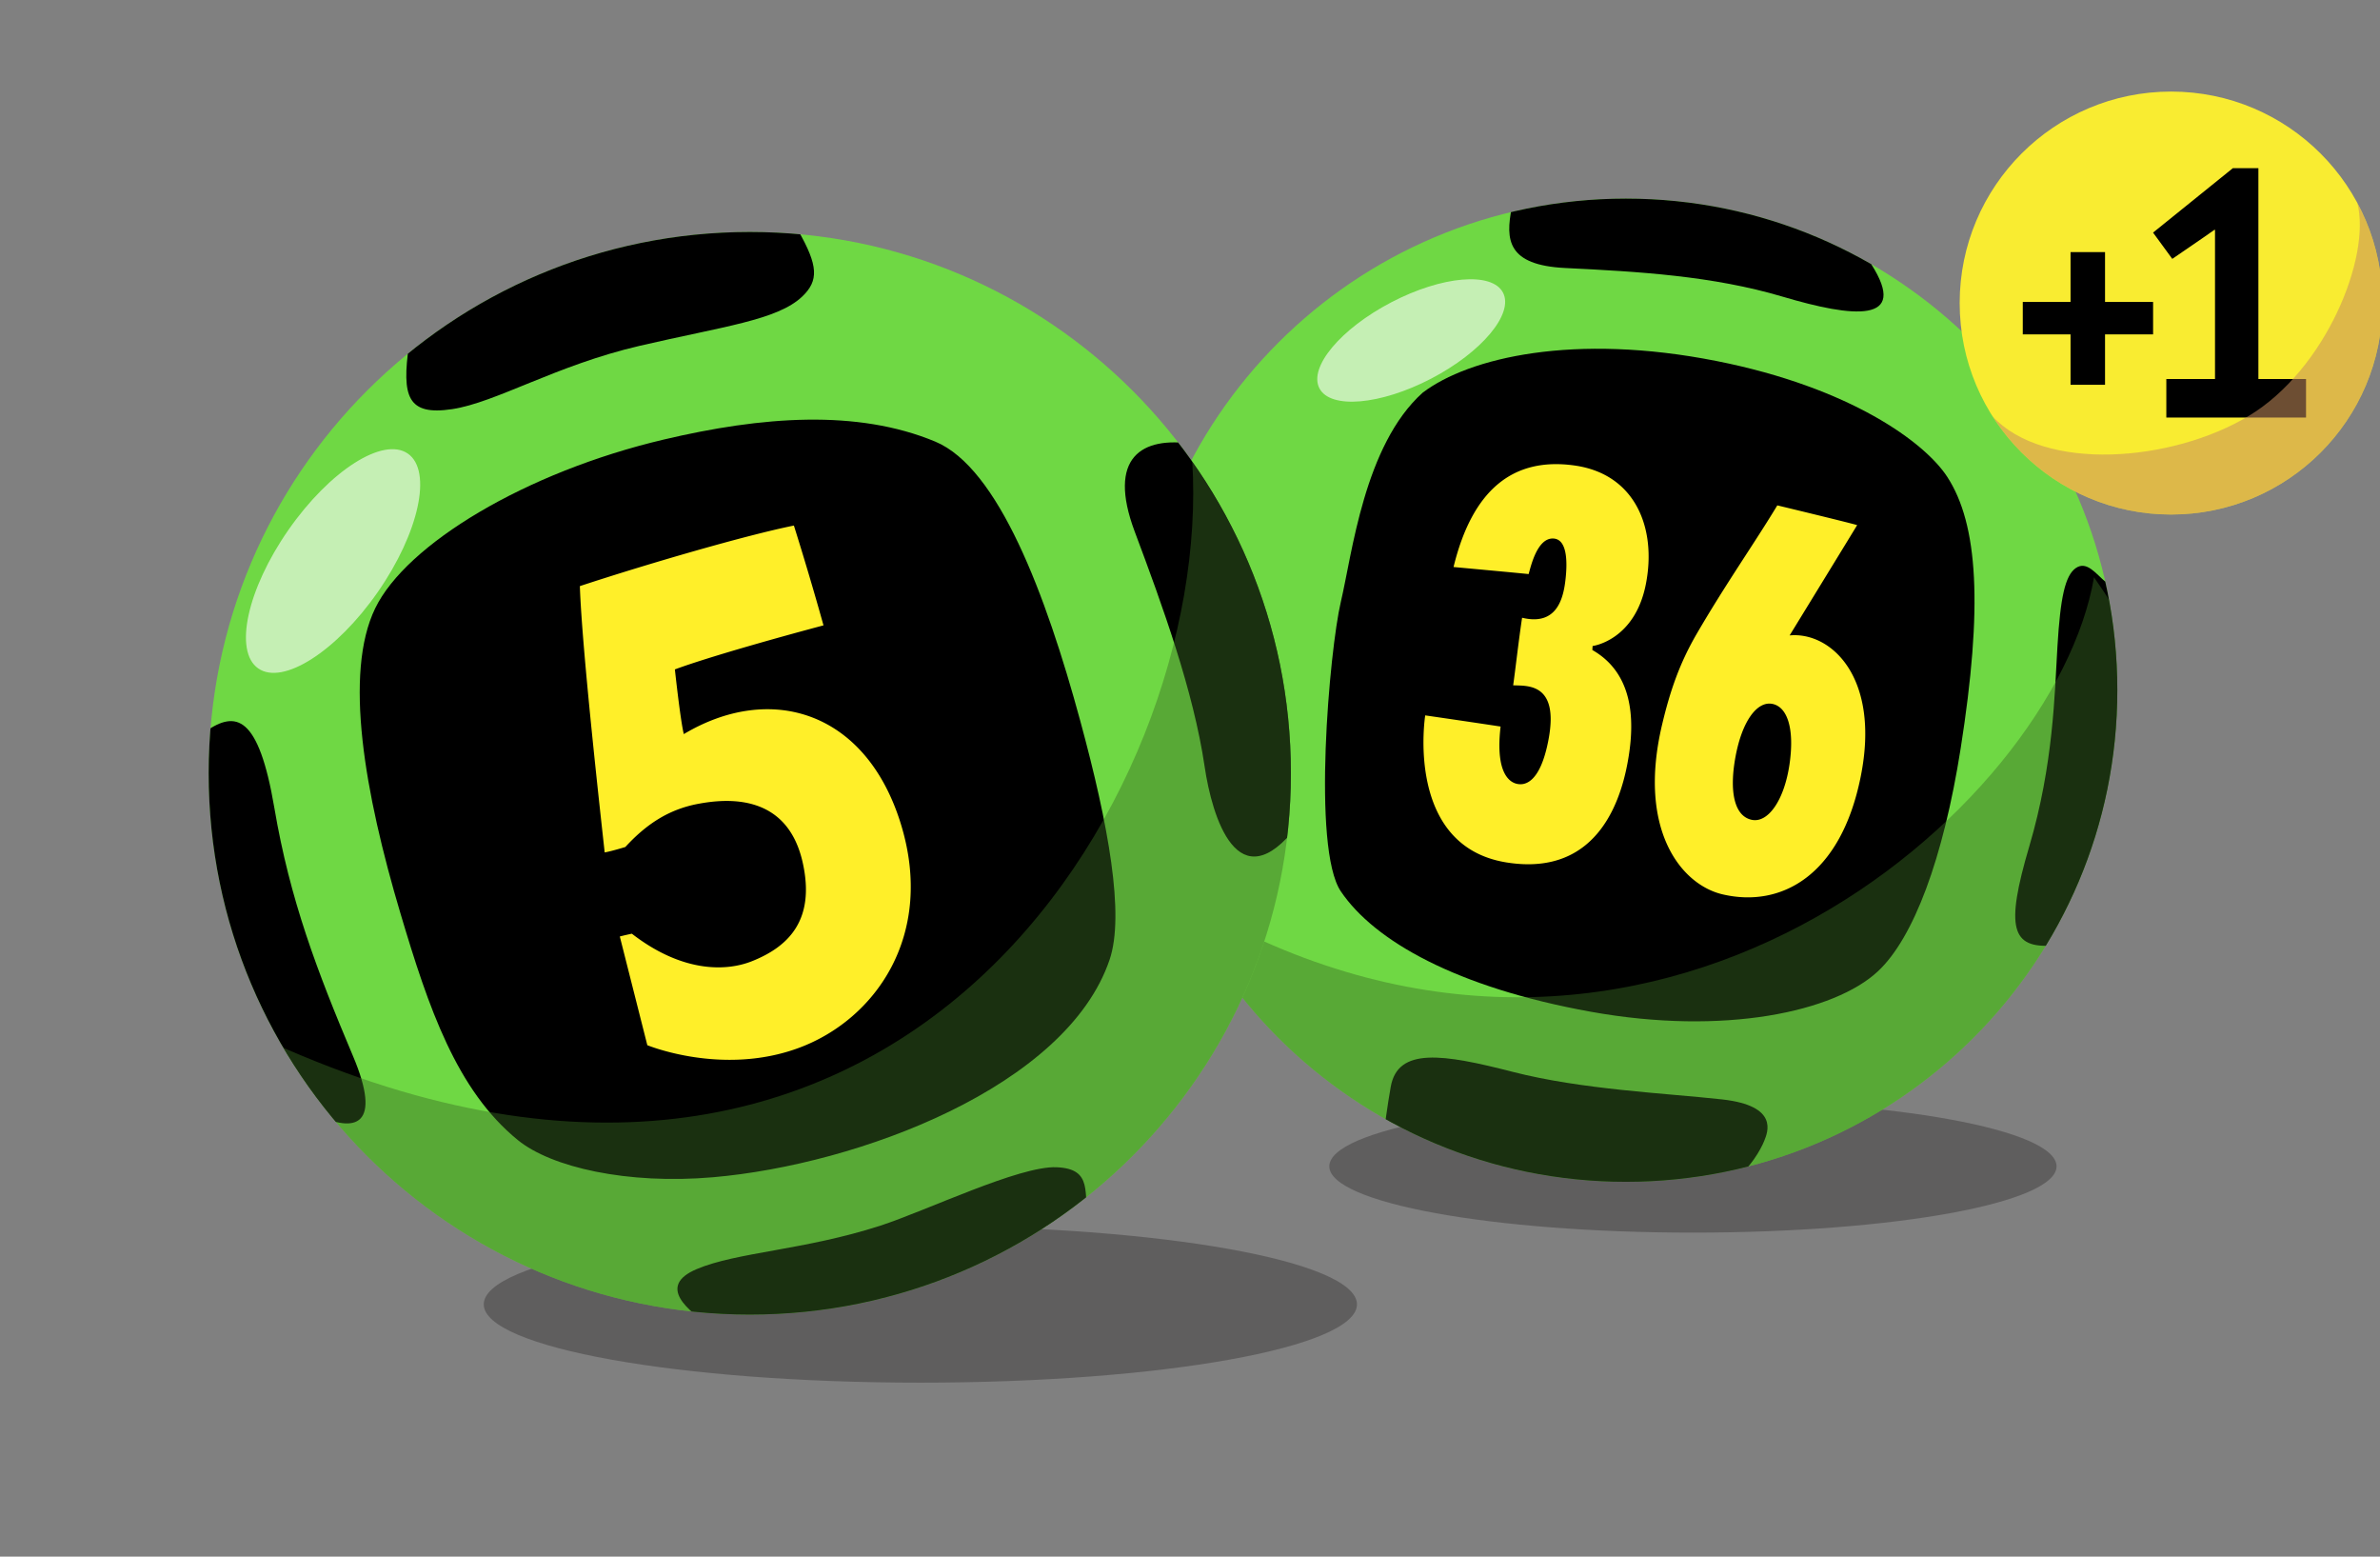 <svg xmlns="http://www.w3.org/2000/svg" viewBox="0 0 130 85" y="540">
  <rect x="0" y="0" width="130" height="85" fill="#808080" stroke="none"/>
  <g opacity=".35">
    <defs>
      <path id="a" d="M72.609 60.066h39.723v7.24H72.609z"/>
    </defs>
    <clipPath id="b">
      <use xlink:href="#a" xmlns:xlink="http://www.w3.org/1999/xlink"
           overflow="visible"/>
    </clipPath>
    <path clip-path="url(#b)" fill="#231F20"
          d="M112.332 63.688c0-2.002-8.892-3.623-19.861-3.623S72.61 61.686 72.61 63.688c0 1.998 8.892 3.619 19.861 3.619s19.861-1.621 19.861-3.619"/>
  </g>
  <path fill="#6FD844"
        d="M115.652 37.689c0 14.826-12.018 26.844-26.843 26.844S61.965 52.516 61.965 37.689c0-14.826 12.019-26.844 26.844-26.844s26.843 12.019 26.843 26.844"/>
  <defs>
    <path id="c"
          d="M61.965 37.689c0 14.826 12.019 26.844 26.844 26.844s26.843-12.018 26.843-26.844-12.018-26.844-26.843-26.844-26.844 12.019-26.844 26.844"/>
  </defs>
  <clipPath id="d">
    <use xlink:href="#c" xmlns:xlink="http://www.w3.org/1999/xlink"
         overflow="visible"/>
  </clipPath>
  <path clip-path="url(#d)"
        d="M77.708 21.443c2.534-1.923 8.277-3.27 16.05-1.73 7.333 1.452 11.393 4.458 12.607 6.329 1.688 2.598 1.949 7.092.729 14.834-.949 6.013-2.572 10.351-4.526 12.169-2.359 2.199-8.376 3.518-15.688 2.199-7.313-1.318-11.811-3.861-13.643-6.574-1.583-2.348-.619-13.167 0-15.795.622-2.629 1.275-8.561 4.471-11.432m4.866-10.097c-.342 1.736-.258 3.134 2.92 3.288 4.021.196 8.048.428 11.884 1.567 3.837 1.139 6.915 1.482 4.833-1.776-3.957-3.056-11.607-5.036-19.637-3.079m32.451 20.441c-.533-.441-1.037-1.18-1.635-.772-.598.409-.849 1.652-1.007 4.263-.155 2.609-.22 6.474-1.54 10.938-1.319 4.467-.972 5.59 1.32 5.412 2.453-1.917 5.316-15.816 2.862-19.841m-20.2 32.527c.755-.506 1.353-1.541 1.54-2.014.189-.473.817-1.918-2.294-2.266-3.113-.344-7.641-.531-11.445-1.506-3.805-.979-6.276-1.355-6.661.816-.383 2.168-.54 4.15-.54 4.15s15.219 3.932 19.4.82"/>
  <defs>
    <path id="e"
          d="M61.965 37.689c0 14.826 12.019 26.844 26.844 26.844s26.843-12.018 26.843-26.844-12.018-26.844-26.843-26.844-26.844 12.019-26.844 26.844"/>
  </defs>
  <clipPath id="f">
    <use xlink:href="#e" xmlns:xlink="http://www.w3.org/1999/xlink"
         overflow="visible"/>
  </clipPath>
  <g opacity=".44" clip-path="url(#f)">
    <defs>
      <path id="g" d="M65.531 31.522h54.021v37.89H65.531z"/>
    </defs>
    <clipPath id="h">
      <use xlink:href="#g" xmlns:xlink="http://www.w3.org/1999/xlink"
           overflow="visible"/>
    </clipPath>
    <path clip-path="url(#h)" fill="#3B6D24"
          d="M97.608 68.02c-13.523 4.99-32.077-3.975-32.077-18.391 24.563 13.93 46.69-5.465 48.848-18.106 5.744 8.165 12.961 25.526-16.771 36.497"/>
  </g>
  <g opacity=".35">
    <defs>
      <path id="i" d="M26.423 66.951H74.12V75.5H26.423z"/>
    </defs>
    <clipPath id="j">
      <use xlink:href="#i" xmlns:xlink="http://www.w3.org/1999/xlink"
           overflow="visible"/>
    </clipPath>
    <path clip-path="url(#j)" fill="#231F20"
          d="M74.12 71.225c0-2.361-10.679-4.273-23.848-4.273-13.171 0-23.848 1.912-23.848 4.273 0 2.359 10.677 4.275 23.848 4.275 13.169 0 23.848-1.916 23.848-4.275"/>
  </g>
  <path fill="#6FD844"
        d="M70.513 42.223c0 16.324-13.234 29.559-29.557 29.559-16.325 0-29.557-13.234-29.557-29.559 0-16.323 13.232-29.556 29.557-29.556 16.322 0 29.557 13.232 29.557 29.556"/>
  <defs>
    <path id="k"
          d="M11.398 42.223c0 16.324 13.232 29.559 29.557 29.559 16.323 0 29.557-13.234 29.557-29.559 0-16.323-13.234-29.556-29.557-29.556-16.324 0-29.557 13.232-29.557 29.556"/>
  </defs>
  <clipPath id="l">
    <use xlink:href="#k" xmlns:xlink="http://www.w3.org/1999/xlink"
         overflow="visible"/>
  </clipPath>
  <path clip-path="url(#l)"
        d="M51.083 24.113c3.446 1.433 6.043 8.335 7.92 15.24 1.553 5.708 2.433 10.606 1.605 13.052-2.343 6.922-13.696 11.189-21.665 11.879-4.681.404-8.827-.541-10.657-2.029-3.346-2.725-4.878-7.221-6.41-12.369-1.97-6.615-3.105-13.114-1.382-16.67 1.696-3.498 8.204-7.433 15.766-9.215 5.354-1.264 10.551-1.664 14.823.112m-28.741-5.298c-.409 2.853-.084 3.894 2.355 3.526 2.396-.362 5.672-2.394 10.237-3.456 4.564-1.062 7.525-1.401 8.88-2.689.917-.87.881-1.689-.221-3.615-9.592-.72-15.448 2.342-21.251 6.234m42.826 5.426c-2.801-.43-4.71.725-3.187 4.791 1.525 4.065 3.209 8.7 3.819 12.835.4 2.713 1.809 7.457 5.076 3.205 2.287-3.049 3.017-18.883-5.708-20.831M38.867 72.439c-1.271-.846-3.015-2.207-.814-3.139 2.203-.934 5.911-1.035 10.039-2.375 2.501-.811 7.583-3.27 9.616-3.188 2.034.086 1.468 1.418 1.723 3.166-3.389 4.406-12.264 7.57-20.564 5.536M17.202 60.826c2.258 1.104 3.679.623 2.081-3.156-1.969-4.656-3.447-8.545-4.297-13.553-.864-5.088-2.112-5.314-3.74-4.185-1.779 4.15-.397 18.101 5.956 20.894"/>
  <defs>
    <path id="m"
          d="M11.398 42.223c0 16.324 13.232 29.559 29.557 29.559 16.323 0 29.557-13.234 29.557-29.559 0-16.323-13.234-29.556-29.557-29.556-16.324 0-29.557 13.232-29.557 29.556"/>
  </defs>
  <clipPath id="n">
    <use xlink:href="#m" xmlns:xlink="http://www.w3.org/1999/xlink"
         overflow="visible"/>
  </clipPath>
  <g opacity=".44" clip-path="url(#n)">
    <defs>
      <path id="o" d="M14.1 25.21h58.042v52.624H14.1z"/>
    </defs>
    <clipPath id="p">
      <use xlink:href="#o" xmlns:xlink="http://www.w3.org/1999/xlink"
           overflow="visible"/>
    </clipPath>
    <path clip-path="url(#p)" fill="#3B6D24"
          d="M48.9 76.127c-15.315 5.652-34.8-3.211-34.8-19.533 34.691 16.18 52.159-13.102 51.025-31.383 6.503 9.245 17.439 38.494-16.225 50.916"/>
  </g>
  <g opacity=".6">
    <defs>
      <path id="q" d="M71.952 15.25h10.264v6.684H71.952z"/>
    </defs>
    <clipPath id="r">
      <use xlink:href="#q" xmlns:xlink="http://www.w3.org/1999/xlink"
           overflow="visible"/>
    </clipPath>
    <path clip-path="url(#r)" fill="#FFF"
          d="M82.097 15.979c.601 1.151-1.159 3.255-3.928 4.698-2.768 1.442-5.5 1.678-6.1.527-.6-1.151 1.159-3.254 3.927-4.697 2.772-1.443 5.501-1.679 6.101-.528"/>
  </g>
  <g opacity=".6">
    <defs>
      <path id="s" d="M13.434 24.527h9.518v12.216h-9.518z"/>
    </defs>
    <clipPath id="t">
      <use xlink:href="#s" xmlns:xlink="http://www.w3.org/1999/xlink"
           overflow="visible"/>
    </clipPath>
    <path clip-path="url(#t)" fill="#FFF"
          d="M22.279 24.77c1.346.938.608 4.325-1.648 7.564-2.257 3.238-5.178 5.103-6.524 4.166-1.347-.938-.609-4.325 1.647-7.563 2.257-3.241 5.178-5.105 6.525-4.167"/>
  </g>
  <path fill="#FFEF29"
        d="M79.395 30.962s3.758.346 4.101.386c.104-.339.451-2 1.362-1.941.828.052.724 1.554.661 2.159-.111 1.085-.459 2.628-2.379 2.166-.179 1.168-.375 2.902-.488 3.689.729.04 2.513-.171 1.935 2.938-.474 2.56-1.414 2.483-1.642 2.458-.228-.027-1.321-.219-.98-3.144-1.734-.265-4.117-.609-4.117-.609s-1.133 7.106 4.405 8.024c5.239.863 6.399-3.813 6.712-5.812.315-2.001.241-4.511-1.99-5.783 0 .048.015-.217.015-.217s2.305-.292 2.911-3.384c.599-3.052-.575-6.005-3.892-6.473-3.395-.479-5.592 1.36-6.614 5.543m18.358 3.735s3.398-5.542 3.688-6.023c-.386-.121-4.361-1.078-4.361-1.078-1.232 2.043-2.809 4.275-4.394 7-.946 1.625-1.463 3.133-1.896 4.959-1.363 5.725 1.018 8.748 3.3 9.281 3.188.746 6.457-1.002 7.546-6.43 1.091-5.43-1.635-7.925-3.883-7.709m-.005 7.024c-.29 1.998-1.18 3.221-2.054 3.047-.964-.193-1.25-1.547-.896-3.455.361-1.941 1.172-3.021 1.99-2.881.812.139 1.247 1.289.96 3.289m-66.075-9.716c.115 3.499 1.185 12.968 1.356 14.542.394-.07 1.128-.297 1.128-.297 1.151-1.252 2.377-2.059 3.992-2.359 1.616-.301 4.855-.551 5.696 3.209.707 3.174-.814 4.609-2.779 5.389-1.516.6-3.899.551-6.552-1.504a12.98 12.98 0 0 0-.659.152l1.503 5.936s4.098 1.693 8.269.15c4.171-1.539 7.479-6.154 5.563-12.283-1.917-6.132-7.122-7.671-11.839-4.854-.188-.752-.488-3.531-.488-3.531s1.804-.716 8.118-2.407a178.382 178.382 0 0 0-1.617-5.45c-2.587.52-7.991 2.087-11.691 3.307"/>
  <path fill="#F9EC31"
        d="M130.136 16.548c0 6.377-5.169 11.547-11.548 11.547-6.375 0-11.547-5.17-11.547-11.547C107.041 10.17 112.213 5 118.588 5c6.379 0 11.548 5.17 11.548 11.548"/>
  <path
    d="M110.488 16.488h2.609v-2.721h1.884v2.721h2.625v1.77h-2.625v2.754h-1.884v-2.754h-2.609zm7.841 4.208h2.659v-8.148h-.031l-.6.42-1.703 1.168-1.05-1.435 4.359-3.518h1.395v11.513h2.602v2.103h-7.631z"/>
  <defs>
    <path id="u"
          d="M107.041 16.548c0 6.377 5.172 11.547 11.547 11.547 6.379 0 11.548-5.17 11.548-11.547C130.136 10.17 124.967 5 118.588 5c-6.375 0-11.547 5.17-11.547 11.548"/>
  </defs>
  <clipPath id="v">
    <use xlink:href="#u" xmlns:xlink="http://www.w3.org/1999/xlink"
         overflow="visible"/>
  </clipPath>
  <g opacity=".55" clip-path="url(#v)">
    <defs>
      <path id="w" d="M108.836 11.073H131v18.046h-22.164z"/>
    </defs>
    <clipPath id="x">
      <use xlink:href="#w" xmlns:xlink="http://www.w3.org/1999/xlink"
           overflow="visible"/>
    </clipPath>
    <path clip-path="url(#x)" fill="#C68E5C"
          d="M121.157 28.087c-6.012 2.218-12.322 1.052-12.322-5.355 2.824 3.053 9.791 2.509 13.993-.018s6.7-8.68 5.932-11.642c2.551 3.63 5.61 12.14-7.603 17.015"/>
  </g>
</svg>